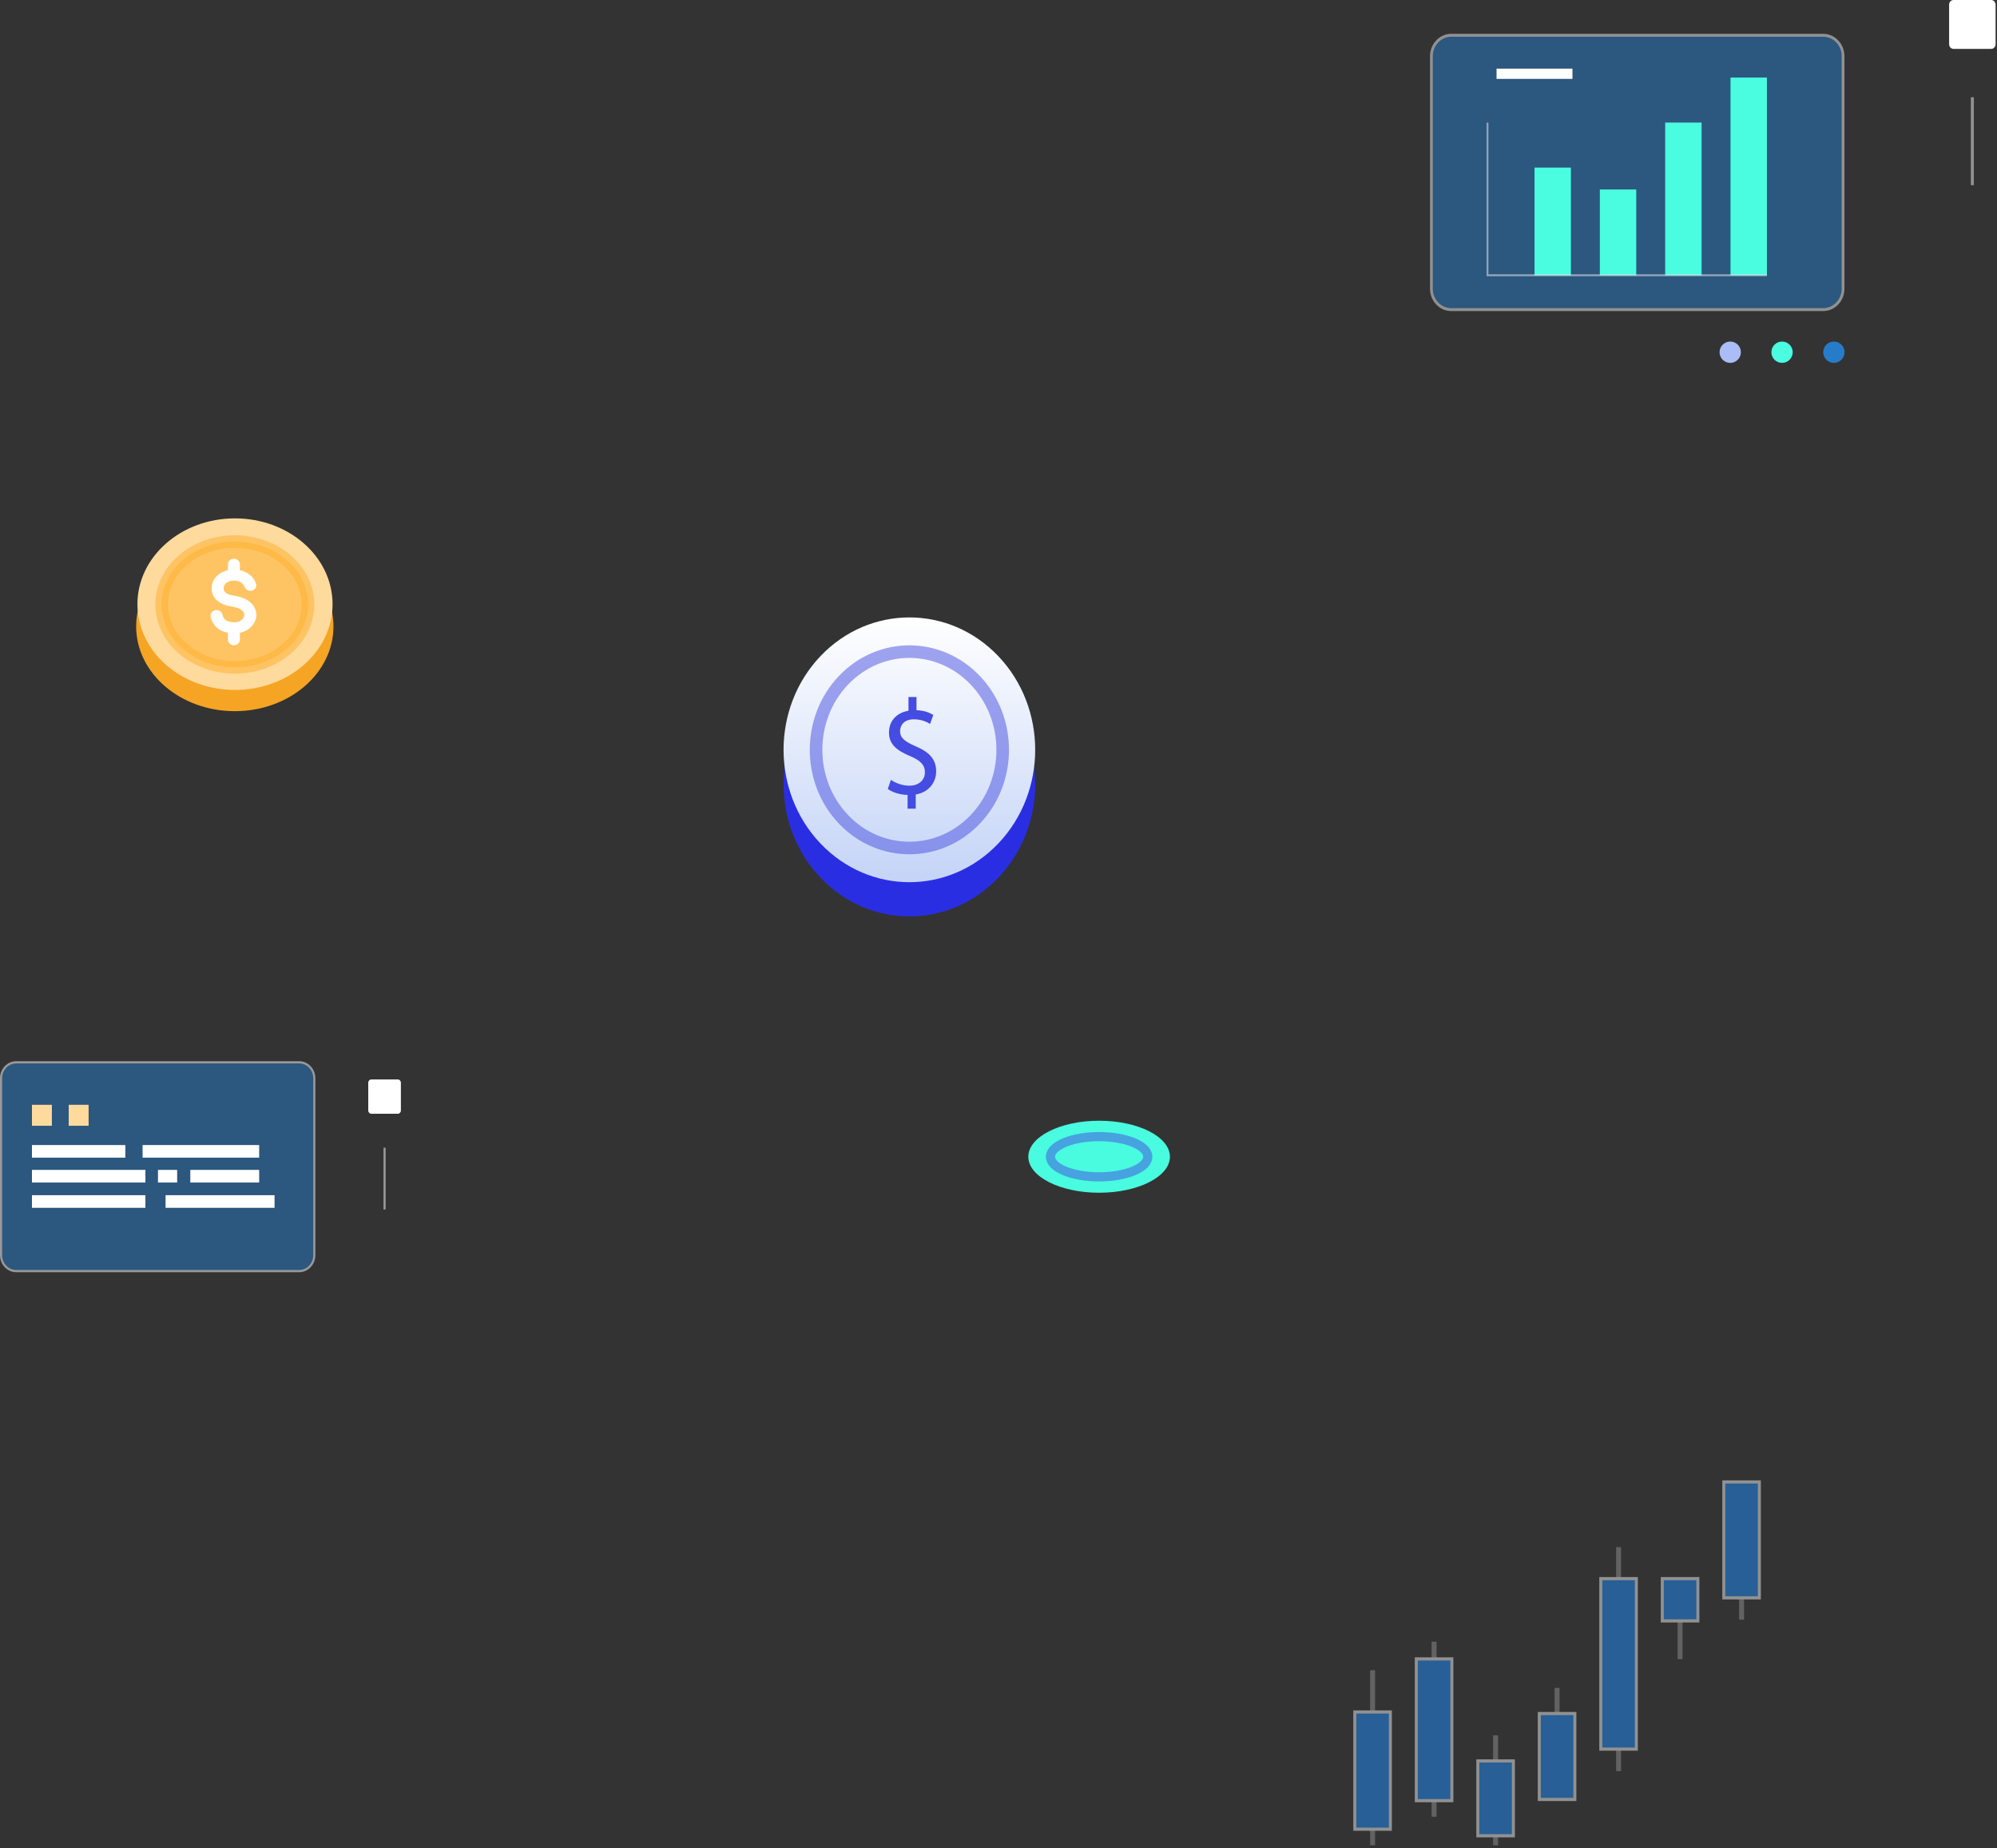<svg width="655" height="606" viewBox="0 0 655 606" fill="none" xmlns="http://www.w3.org/2000/svg">
<rect x="0" y="0" width="655" height="606" fill="#333333" stroke="none"/>
<path d="M327.451 287.794C343.567 270.84 343.567 243.353 327.451 226.399C311.336 209.445 285.207 209.445 269.091 226.399C252.976 243.353 252.976 270.84 269.091 287.794C285.207 304.748 311.336 304.748 327.451 287.794Z" fill="#2A2EE3"/>
<path d="M327.45 276.579C343.565 259.626 343.565 232.138 327.45 215.184C311.334 198.231 285.206 198.231 269.09 215.184C252.974 232.138 252.974 259.626 269.09 276.579C285.206 293.533 311.334 293.533 327.45 276.579Z" fill="url(#paint0_linear_605_3636)"/>
<path opacity="0.5" d="M319.913 268.65C331.866 256.076 331.866 235.688 319.913 223.113C307.96 210.539 288.58 210.539 276.627 223.113C264.674 235.688 264.674 256.076 276.627 268.65C288.58 281.225 307.96 281.225 319.913 268.65Z" stroke="#444CE1" stroke-width="4.12" stroke-miterlimit="10"/>
<path d="M297.682 265.183V260.678C295.223 260.633 292.68 259.831 291.196 258.716L292.214 255.729C293.74 256.8 295.945 257.646 298.318 257.646C301.328 257.646 303.363 255.816 303.363 253.275C303.363 250.734 301.709 249.305 298.571 247.968C294.246 246.183 291.577 244.132 291.577 240.252C291.577 236.371 294.078 233.74 297.977 233.07V228.565H300.606V232.891C303.15 232.981 304.889 233.695 306.117 234.452L305.057 237.397C304.167 236.861 302.428 235.881 299.716 235.881C296.451 235.881 295.223 237.932 295.223 239.717C295.223 242.037 296.792 243.194 300.481 244.802C304.846 246.676 307.051 248.994 307.051 252.964C307.051 256.486 304.721 259.787 300.353 260.546V265.183H297.682Z" fill="#444CE1"/>
<g opacity="0.5">
<g opacity="0.5">
<path d="M451.008 547.721H449.389V605.104H451.008V547.721Z" fill="#F0F0F0"/>
</g>
<path d="M456.031 561.397H444.366V599.845H456.031V561.397Z" fill="#1E8BFA"/>
<path d="M455.539 561.916V599.327H444.858V561.916H455.539ZM456.524 560.879H443.873V600.364H456.524V560.879Z" fill="#F0F0F0"/>
<g opacity="0.5">
<path d="M491.351 569.052H489.731V605.104H491.351V569.052Z" fill="#F0F0F0"/>
</g>
<path d="M496.371 577.452H484.706V601.991H496.371V577.452Z" fill="#1E8BFA"/>
<path d="M495.881 577.971V601.473H485.201V577.971H495.881ZM496.867 576.934H484.216V602.513H496.867V576.934Z" fill="#F0F0F0"/>
<g opacity="0.5">
<path d="M511.52 553.513H509.901V589.565H511.52V553.513Z" fill="#F0F0F0"/>
</g>
<path d="M516.544 561.91H504.878V590.081H516.544V561.91Z" fill="#1E8BFA"/>
<path d="M516.051 562.428V589.562H505.371V562.428H516.051ZM517.036 561.392H504.385V590.599H517.036V561.392Z" fill="#F0F0F0"/>
<g opacity="0.5">
<path d="M531.69 507.351H530.071V580.801H531.69V507.351Z" fill="#F0F0F0"/>
</g>
<path d="M536.713 517.671H525.048V573.58H536.713V517.671Z" fill="#1E8BFA"/>
<path d="M536.221 518.189V573.062H525.541V518.189H536.221ZM537.206 517.152H524.555V574.098H537.206V517.152Z" fill="#F0F0F0"/>
<g opacity="0.5">
<path d="M551.863 518.189H550.243V544.076H551.863V518.189Z" fill="#F0F0F0"/>
</g>
<path d="M556.886 517.671H545.22V531.532H556.886V517.671Z" fill="#1E8BFA"/>
<path d="M556.394 518.189V531.013H545.713V518.189H556.394ZM557.379 517.152H544.728V532.05H557.379V517.152Z" fill="#F0F0F0"/>
<g opacity="0.5">
<path d="M572.033 504.174H570.413V531.134H572.033V504.174Z" fill="#F0F0F0"/>
</g>
<path d="M577.056 485.964H565.39V523.969H577.056V485.964Z" fill="#1E8BFA"/>
<path d="M576.563 486.483V523.451H565.883V486.483H576.563ZM577.549 485.446H564.897V524.488H577.549V485.446Z" fill="#F0F0F0"/>
<g opacity="0.5">
<path d="M471.178 538.354H469.559V595.738H471.178V538.354Z" fill="#F0F0F0"/>
</g>
<path d="M476.201 543.997H464.535V590.478H476.201V543.997Z" fill="#1E8BFA"/>
<path d="M475.708 544.516V589.96H465.028V544.516H475.708ZM476.694 543.479H464.043V590.997H476.694V543.479Z" fill="#F0F0F0"/>
</g>
<g opacity="0.5">
<path d="M98.135 348.364H5.302C2.565 348.364 0.346 350.698 0.346 353.578V411.609C0.346 414.488 2.565 416.823 5.302 416.823H98.135C100.873 416.823 103.092 414.488 103.092 411.609V353.578C103.092 350.698 100.873 348.364 98.135 348.364Z" fill="#267CC9"/>
<path d="M98.135 348.728C100.681 348.728 102.745 350.9 102.745 353.578V411.609C102.745 414.287 100.681 416.459 98.135 416.459H5.302C2.757 416.459 0.692 414.287 0.692 411.609V353.578C0.692 350.9 2.757 348.728 5.302 348.728H98.135ZM98.135 348H5.302C2.379 348 0 350.503 0 353.578V411.609C0 414.684 2.379 417.187 5.302 417.187H98.135C101.058 417.187 103.437 414.684 103.437 411.609V353.578C103.437 350.503 101.058 348 98.135 348Z" fill="white"/>
</g>
<path d="M47.694 383.638H10.481V387.776H47.694V383.638Z" fill="white"/>
<path d="M58.102 383.638H51.815V387.776H58.102V383.638Z" fill="white"/>
<path d="M85.006 383.638H62.416V387.776H85.006V383.638Z" fill="white"/>
<path d="M47.694 391.935H10.481V396.073H47.694V391.935Z" fill="white"/>
<path d="M90.054 391.935H54.304V396.073H90.054V391.935Z" fill="white"/>
<path d="M41.113 375.492H10.481V379.63H41.113V375.492Z" fill="white"/>
<path d="M85.006 375.492H46.767V379.63H85.006V375.492Z" fill="white"/>
<path d="M17.016 362.292H10.481V369.167H17.016V362.292Z" fill="#FFDA9D"/>
<path d="M29.064 362.292H22.53V369.167H29.064V362.292Z" fill="#FFDA9D"/>
<path d="M130.472 353.975H121.798C121.238 353.975 120.784 354.453 120.784 355.042V364.167C120.784 364.756 121.238 365.234 121.798 365.234H130.472C131.032 365.234 131.486 364.756 131.486 364.167V355.042C131.486 354.453 131.032 353.975 130.472 353.975Z" fill="white"/>
<g opacity="0.5">
<path d="M126.481 376.364H125.789V396.62H126.481V376.364Z" fill="white"/>
</g>
<g opacity="0.5">
<path d="M476.001 11.569H597.993C601.589 11.569 604.506 14.638 604.506 18.421V94.679C604.506 98.461 601.589 101.53 597.993 101.53H476.001C472.406 101.53 469.489 98.461 469.489 94.679V18.421C469.489 14.638 472.406 11.569 476.001 11.569Z" fill="#267CC9"/>
<path d="M597.993 12.047C601.338 12.047 604.051 14.902 604.051 18.421V94.679C604.051 98.198 601.338 101.052 597.993 101.052H476.002C472.657 101.052 469.943 98.198 469.943 94.679V18.421C469.943 14.902 472.657 12.047 476.002 12.047H597.993ZM597.993 11.091H476.002C472.16 11.091 469.034 14.38 469.034 18.421V94.679C469.034 98.72 472.16 102.009 476.002 102.009H597.993C601.835 102.009 604.961 98.72 604.961 94.679V18.421C604.961 14.38 601.835 11.091 597.993 11.091Z" fill="#F0F0F0"/>
</g>
<path d="M515.753 22.503H490.856V25.867H515.753V22.503Z" fill="white"/>
<path d="M515.249 54.955H503.305V90.265H515.249V54.955Z" fill="#4AFCE0"/>
<path d="M536.678 62.137H524.734V90.265H536.678V62.137Z" fill="#4AFCE0"/>
<path d="M558.109 40.194H546.165V90.268H558.109V40.194Z" fill="#4AFCE0"/>
<path d="M579.541 25.43H567.596V90.265H579.541V25.43Z" fill="#4AFCE0"/>
<g opacity="0.5">
<path d="M579.541 90.599H487.57V40.222H488.202V89.934H579.541V90.599Z" fill="#F0F0F0"/>
</g>
<path d="M567.5 119C569.433 119 571 117.433 571 115.5C571 113.567 569.433 112 567.5 112C565.567 112 564 113.567 564 115.5C564 117.433 565.567 119 567.5 119Z" fill="#ABBDF6"/>
<path d="M584.5 119C586.433 119 588 117.433 588 115.5C588 113.567 586.433 112 584.5 112C582.567 112 581 113.567 581 115.5C581 117.433 582.567 119 584.5 119Z" fill="#4AFCE0"/>
<path d="M601.5 119C603.433 119 605 117.433 605 115.5C605 113.567 603.433 112 601.5 112C599.567 112 598 113.567 598 115.5C598 117.433 599.567 119 601.5 119Z" fill="#267CC9"/>
<path d="M653.093 0H640.74C639.943 0 639.296 0.68 639.296 1.519V14.514C639.296 15.353 639.943 16.032 640.74 16.032H653.093C653.89 16.032 654.536 15.353 654.536 14.514V1.519C654.536 0.68 653.89 0 653.093 0Z" fill="white"/>
<g opacity="0.5">
<path d="M647.409 31.886H646.424V60.731H647.409V31.886Z" fill="#F0F0F0"/>
</g>
<path d="M360.503 391.129C373.33 391.129 383.728 385.843 383.728 379.322C383.728 372.801 373.33 367.515 360.503 367.515C347.677 367.515 337.279 372.801 337.279 379.322C337.279 385.843 347.677 391.129 360.503 391.129Z" fill="url(#paint1_linear_605_3636)"/>
<path opacity="0.5" d="M360.503 385.918C369.317 385.918 376.462 382.965 376.462 379.322C376.462 375.679 369.317 372.726 360.503 372.726C351.689 372.726 344.544 375.679 344.544 379.322C344.544 382.965 351.689 385.918 360.503 385.918Z" stroke="#444CE1" stroke-width="3" stroke-miterlimit="10"/>
<path d="M77.016 233.21C94.887 233.21 109.375 220.759 109.375 205.4C109.375 190.04 94.887 177.589 77.016 177.589C59.145 177.589 44.658 190.04 44.658 205.4C44.658 220.759 59.145 233.21 77.016 233.21Z" fill="#F5A523"/>
<path d="M77.075 226.244C94.748 226.244 109.075 213.651 109.075 198.117C109.075 182.582 94.748 169.989 77.075 169.989C59.402 169.989 45.075 182.582 45.075 198.117C45.075 213.651 59.402 226.244 77.075 226.244Z" fill="#FFDA9D"/>
<path opacity="0.5" d="M93.987 212.8C103.36 204.745 103.36 191.685 93.987 183.629C84.615 175.574 69.418 175.574 60.046 183.629C50.673 191.685 50.673 204.745 60.046 212.8C69.418 220.856 84.615 220.856 93.987 212.8Z" fill="#FEAE2A" stroke="#FEAE2A" stroke-width="4.12" stroke-miterlimit="10"/>
<path d="M78.677 185.04C78.677 184.036 77.798 183.223 76.714 183.223C75.629 183.223 74.75 184.036 74.75 185.04V186.987C72.027 187.614 69.454 189.577 69.412 192.903C69.391 194.557 70.057 196.002 71.379 197.074C72.63 198.089 74.327 198.658 76.208 198.942C78.048 199.22 79.058 199.805 79.57 200.324C80.063 200.825 80.202 201.365 80.13 201.869C79.98 202.907 78.802 204.166 76.624 204.063C74.777 203.977 73.982 203.373 73.599 202.931C73.155 202.419 73.03 201.854 72.97 201.549C72.774 200.562 71.751 199.909 70.684 200.09C69.618 200.271 68.912 201.218 69.107 202.205C69.192 202.632 69.454 203.957 70.535 205.204C71.439 206.248 72.802 207.112 74.75 207.495V209.765C74.75 210.768 75.629 211.582 76.714 211.582C77.798 211.582 78.677 210.768 78.677 209.765V207.514C81.581 206.896 83.666 204.823 84.022 202.35C84.246 200.797 83.757 199.181 82.473 197.877C81.209 196.593 79.294 195.726 76.84 195.356C75.348 195.131 74.456 194.738 73.968 194.342C73.552 194.004 73.33 193.592 73.338 192.945C73.343 192.589 73.423 192.259 73.572 191.961C73.638 191.827 73.719 191.7 73.812 191.581C74.306 190.949 75.163 190.525 76.279 190.417C78.073 190.244 79.7 191.006 80.25 192.504C80.599 193.454 81.714 193.963 82.741 193.64C83.768 193.317 84.317 192.286 83.969 191.336C83.055 188.846 80.935 187.462 78.677 186.971V185.04Z" fill="white"/>
<defs>
<linearGradient id="paint0_linear_605_3636" x1="298.271" y1="289.296" x2="298.271" y2="202.468" gradientUnits="userSpaceOnUse">
<stop stop-color="#C4D4F7"/>
<stop offset="1" stop-color="white"/>
</linearGradient>
<linearGradient id="paint1_linear_605_3636" x1="337.279" y1="379.322" x2="383.728" y2="379.322" gradientUnits="userSpaceOnUse">
<stop stop-color="#49FBDF"/>
<stop offset="0.55" stop-color="#49FBDF"/>
</linearGradient>
</defs>
</svg>
